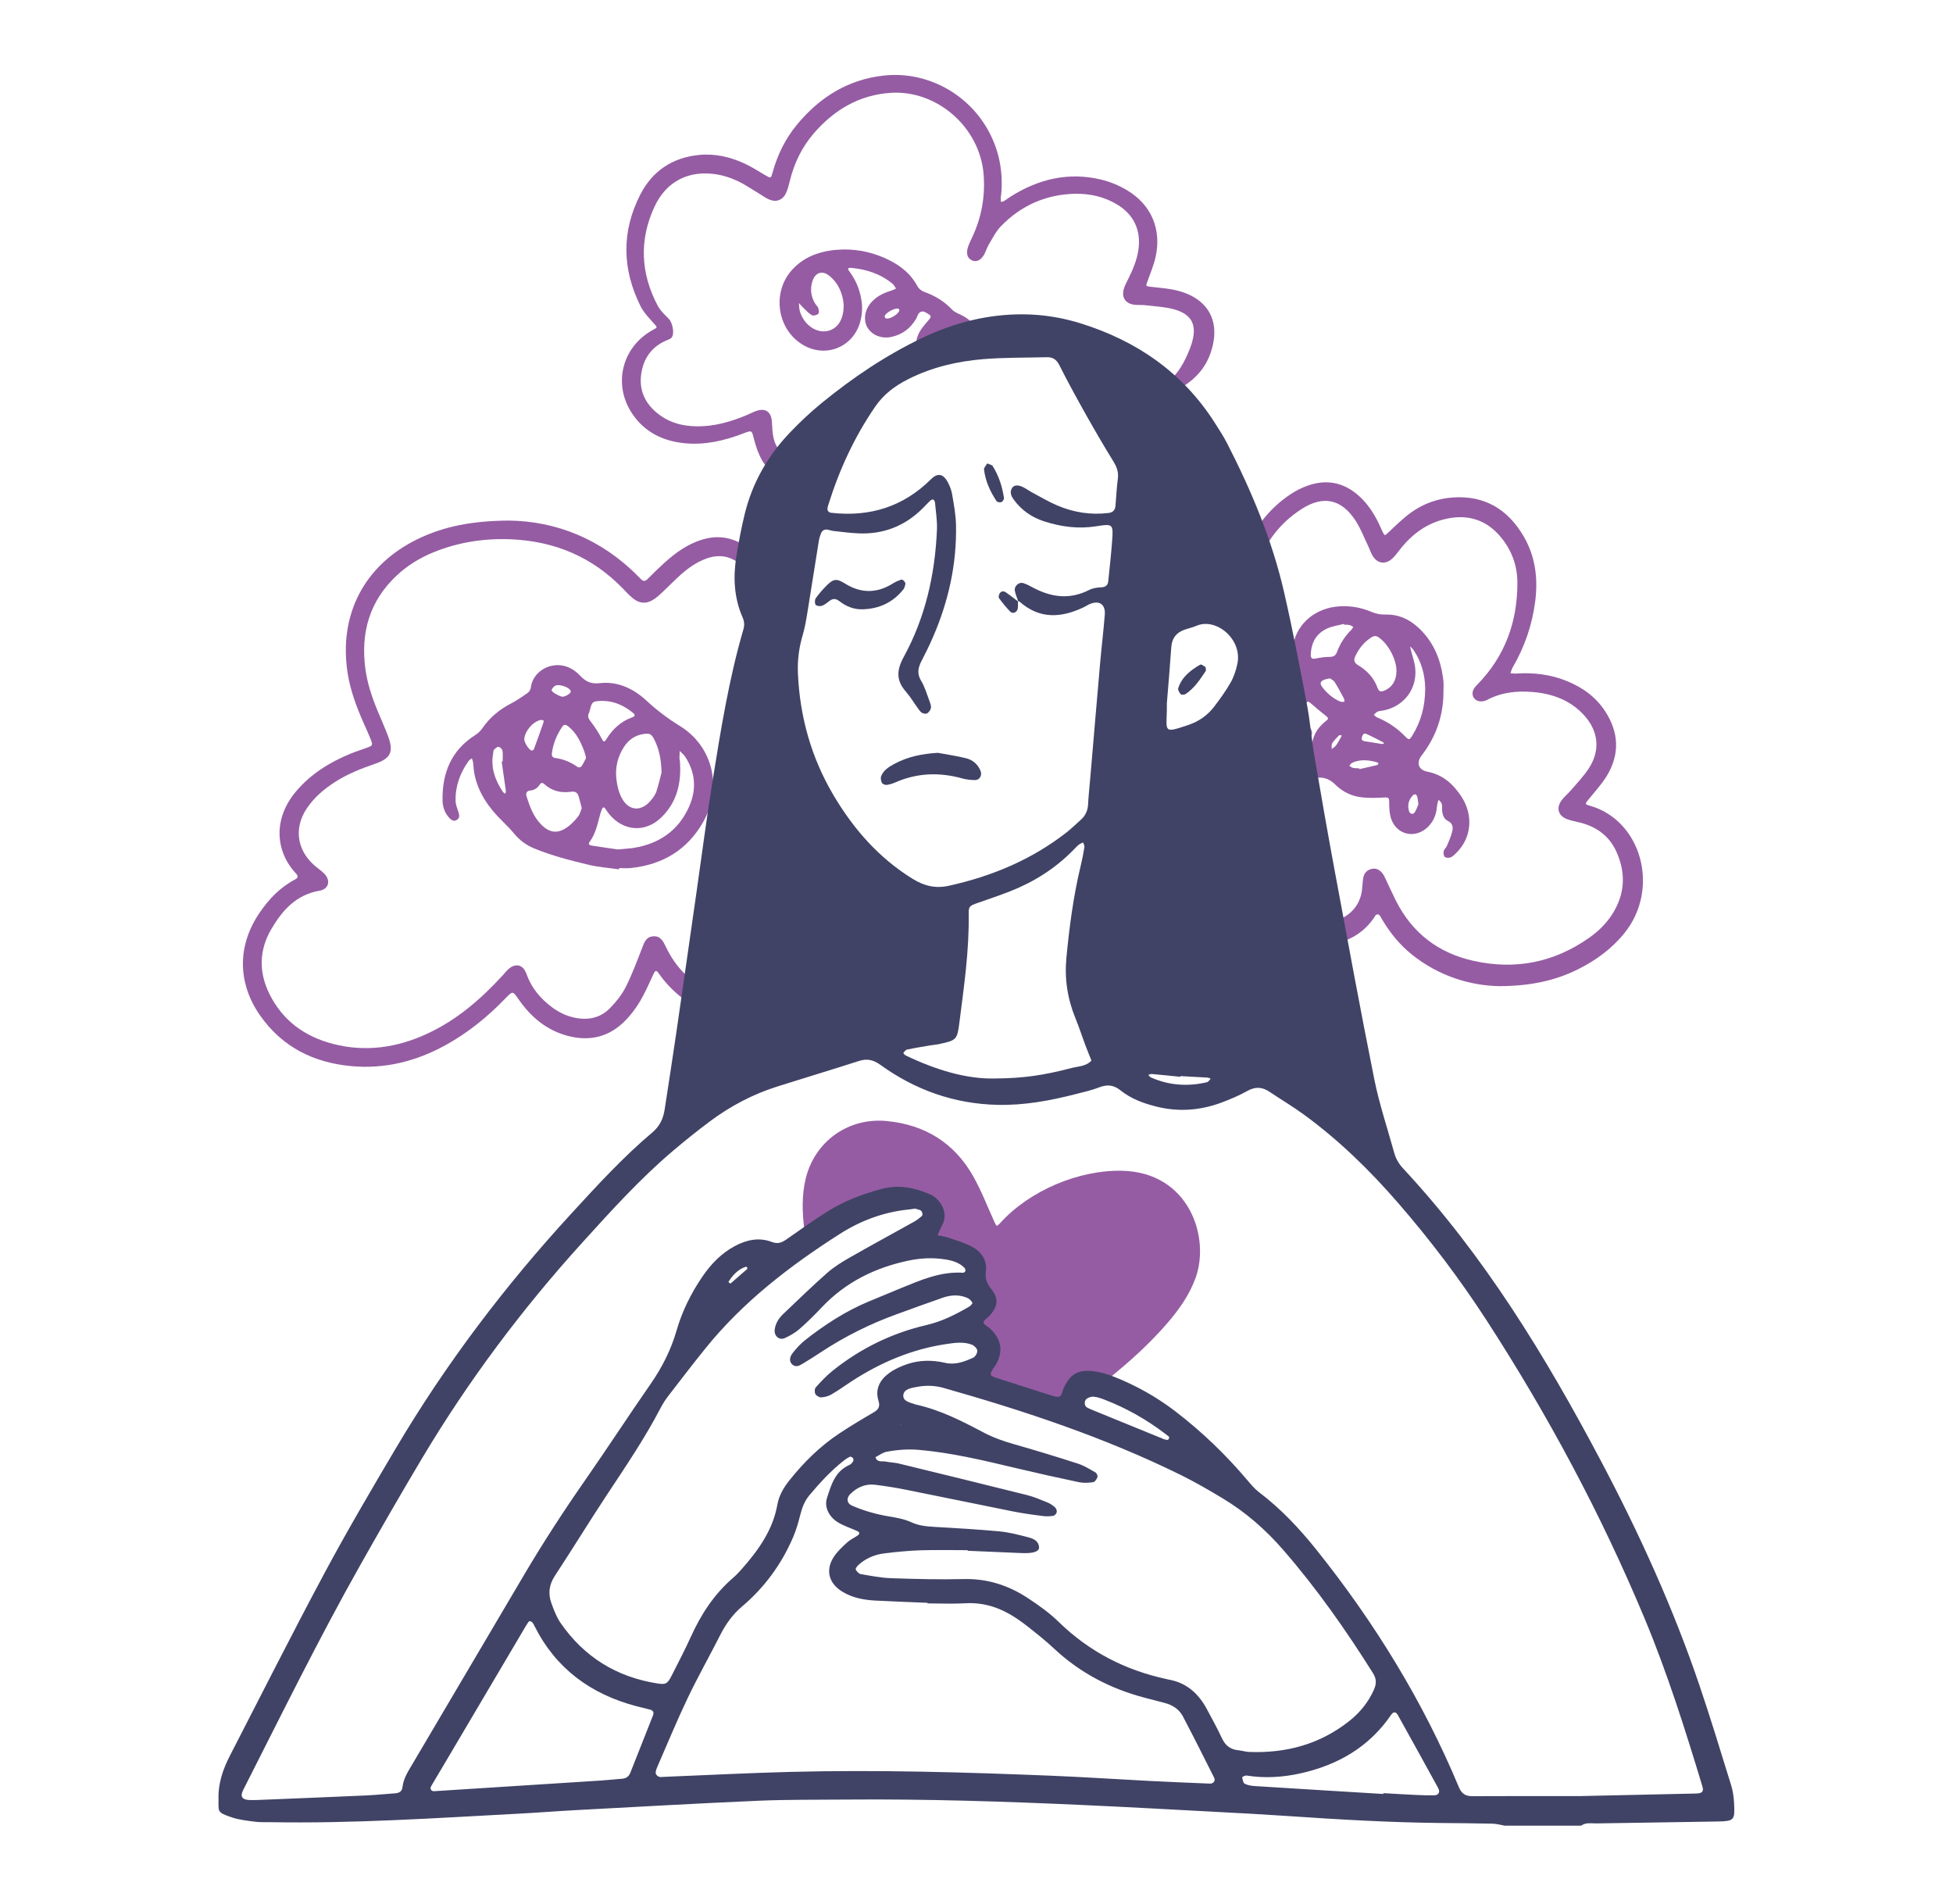 <?xml version="1.0" encoding="UTF-8"?>
<svg xmlns="http://www.w3.org/2000/svg" width="518" height="505" viewBox="0 0 518 505" fill="none">
  <path d="M239.136 317.496C234.562 317.492 230.329 318.725 226.336 320.675C222.524 322.537 218.856 324.693 215.138 326.745C213.645 327.569 213.515 327.574 213.329 326.046C212.784 321.567 212.619 317.093 213.681 312.649C216.056 302.709 224.99 296.317 235.184 297.3C245.329 298.277 253.119 303.087 258.135 311.965C260.296 315.788 261.881 319.937 263.706 323.948C264.342 325.345 264.36 325.367 265.379 324.247C273.133 315.726 286.16 310.23 297.626 310.49C315.437 310.894 321.051 328.195 317.075 338.998C315.467 343.368 312.868 347.095 309.884 350.59C303.964 357.524 297.054 363.381 289.847 368.91C288.193 370.179 286.495 371.393 284.826 372.645C284.214 373.104 283.659 373.345 282.868 372.903C276.623 369.415 269.791 367.753 262.832 366.429C260.812 366.044 258.884 365.165 256.929 364.468C256.704 364.387 256.582 364.017 256.413 363.781C256.613 363.66 256.806 363.447 257.013 363.432C259.165 363.279 259.633 361.768 260.046 360.002C260.815 356.714 260.054 354.006 257.518 351.753C256.454 350.809 256.559 350.82 257.736 349.927C258.812 349.11 259.844 348.197 260.735 347.185C261.733 346.052 261.725 345.136 260.784 343.929C259.949 342.857 258.975 341.891 258.038 340.901C256.644 339.428 256.562 339.401 257.441 337.612C258.126 336.216 257.918 335.012 257.172 333.757C255.663 331.222 253.35 329.864 250.53 329.487C248.16 329.17 245.747 329.175 243.354 329.019C243.082 329.001 242.818 328.863 242.55 328.78C242.695 328.605 242.823 328.411 242.988 328.255C244.265 327.043 245.686 325.952 246.801 324.607C248.896 322.079 248.334 319.647 245.237 318.528C243.329 317.839 241.178 317.817 239.136 317.496Z" fill="#955CA3"></path>
  <path d="M135.012 138.057C147.33 138.202 159.354 142.833 169.193 152.778C169.475 153.064 169.768 153.339 170.046 153.629C170.606 154.215 171.15 154.167 171.703 153.616C172.499 152.822 173.295 152.029 174.103 151.248C176.938 148.504 179.873 145.89 183.483 144.178C186.768 142.621 190.17 141.923 193.762 142.956C197.071 143.908 199.614 145.882 201.413 148.814C202.152 150.019 202.463 151.324 202.267 152.732C202.15 153.57 201.866 154.346 200.941 154.539C199.969 154.742 199.593 154.05 199.151 153.301C198.466 152.144 197.739 150.94 196.77 150.036C194.081 147.529 190.927 146.854 187.405 148.112C184.862 149.02 182.692 150.527 180.699 152.285C179.075 153.718 177.57 155.283 175.99 156.767C175.231 157.479 174.477 158.219 173.625 158.806C171.509 160.263 169.646 160.169 167.677 158.521C166.819 157.803 166.059 156.963 165.28 156.155C157.124 147.697 147.086 143.492 135.43 143.02C128.449 142.737 121.666 143.777 115.159 146.395C111.473 147.878 108.116 149.911 105.217 152.63C98.018 159.377 95.62 167.766 96.908 177.37C97.446 181.378 98.752 185.169 100.301 188.883C101.166 190.957 102.094 193.008 102.884 195.109C104.495 199.39 103.672 201.138 99.376 202.601C95.718 203.847 92.15 205.277 88.882 207.369C85.947 209.248 83.327 211.475 81.373 214.394C77.965 219.485 78.687 225.259 83.238 229.374C84.071 230.127 85.016 230.756 85.835 231.521C87.783 233.339 87.325 235.779 84.76 236.215C78.594 237.263 74.939 241.357 72.01 246.317C68.7 251.924 68.586 257.779 71.461 263.592C74.958 270.662 80.81 274.9 88.327 276.846C96.918 279.07 105.212 277.867 113.196 274.195C121.144 270.539 127.611 264.946 133.442 258.541C133.874 258.066 134.269 257.553 134.736 257.115C136.647 255.324 138.737 255.741 139.612 258.235C140.914 261.946 143.287 264.78 146.368 267.092C148.186 268.456 150.201 269.432 152.44 269.9C155.982 270.639 159.235 269.968 161.781 267.371C163.39 265.73 164.901 263.854 165.935 261.819C167.598 258.544 168.881 255.07 170.222 251.639C170.821 250.106 171.249 248.476 173.22 248.313C175.218 248.149 175.929 249.682 176.641 251.165C179.282 256.669 183.265 260.759 189.047 262.978C192.225 264.197 195.447 264.367 198.74 263.579C199.13 263.485 199.517 263.379 199.911 263.301C200.678 263.149 201.398 263.211 201.699 264.066C201.986 264.882 201.555 265.482 200.883 265.873C198.485 267.271 195.872 268.005 193.122 268.256C188.599 268.667 184.557 267.46 180.955 264.679C178.516 262.796 176.427 260.598 174.67 258.08C174.141 257.323 173.815 257.298 173.4 258.177C172.236 260.641 171.163 263.165 169.783 265.506C168.694 267.355 167.359 269.119 165.86 270.655C161.622 274.998 156.432 276.257 150.61 274.722C144.991 273.241 140.812 269.724 137.554 265.031C135.989 262.776 136.013 262.743 134.018 264.809C129.361 269.63 124.213 273.822 118.337 277.085C110.484 281.444 102.1 283.571 93.115 282.733C83.196 281.807 74.928 277.712 69.068 269.421C62.927 260.732 62.895 250.724 68.914 241.969C71.353 238.421 74.272 235.352 78.125 233.314C79.118 232.789 79.203 232.403 78.43 231.571C73.013 225.738 72.407 217.132 78.492 209.914C82.425 205.25 87.43 202.156 92.99 199.865C94.472 199.254 96.016 198.797 97.517 198.229C98.795 197.746 98.9 197.567 98.391 196.26C97.781 194.69 97.066 193.161 96.389 191.618C94.546 187.419 92.937 183.148 92.217 178.588C89.773 163.116 96.531 149.981 110.594 143.055C117.787 139.512 125.478 138.118 135.012 138.057Z" fill="#955CA3"></path>
  <path d="M397.541 261.528C390.084 261.376 381.602 258.94 374.31 253.012C371.22 250.5 368.756 247.457 366.711 244.058C366.422 243.577 366.174 243.061 365.819 242.634C365.696 242.486 365.276 242.478 365.047 242.56C364.86 242.627 364.747 242.918 364.615 243.119C361.639 247.664 357.299 249.891 352.039 250.692C345.47 251.692 339.13 247.141 336.57 241.816C336.211 241.069 335.915 240.237 336.756 239.646C337.703 238.981 338.425 239.582 339.018 240.3C341.345 243.12 344.383 244.544 347.963 244.964C350.669 245.282 353.258 244.903 355.687 243.674C358.833 242.084 360.795 239.594 361.241 236.029C361.37 234.995 361.404 233.947 361.562 232.918C361.764 231.603 362.531 230.699 363.847 230.425C365.078 230.168 366.048 230.746 366.751 231.716C367.123 232.229 367.372 232.835 367.649 233.412C368.515 235.222 369.329 237.058 370.232 238.849C374.558 247.427 381.479 252.74 390.808 254.818C401.9 257.289 412.169 255.272 421.488 248.711C423.867 247.036 425.952 245.027 427.543 242.57C431.015 237.211 431.315 231.57 428.699 225.822C426.857 221.772 423.564 219.336 419.292 218.201C418.13 217.892 416.927 217.706 415.798 217.306C413.274 216.411 412.632 214.308 414.245 212.166C414.964 211.211 415.931 210.447 416.709 209.532C418.318 207.641 420.076 205.836 421.415 203.765C424.525 198.956 423.981 193.855 420.095 189.627C416.472 185.686 411.782 183.976 406.593 183.529C402.378 183.166 398.254 183.582 394.421 185.622C393.946 185.875 393.351 186.017 392.811 186.015C391.053 186.009 390.057 184.393 390.838 182.821C391.079 182.333 391.485 181.91 391.873 181.513C399.223 173.986 402.503 164.828 402.461 154.452C402.444 150.01 400.96 145.931 398.081 142.461C394.346 137.958 389.561 136.358 383.868 137.532C378.679 138.601 374.648 141.51 371.404 145.612C370.708 146.492 370.054 147.432 369.229 148.177C367.462 149.776 365.383 149.481 364.11 147.476C363.601 146.673 363.325 145.723 362.906 144.859C361.789 142.552 360.877 140.107 359.478 137.985C355.743 132.32 350.914 131.331 345.225 134.996C339.492 138.689 335.53 143.846 333.407 150.329C332.944 151.745 332.924 153.315 332.781 154.822C332.709 155.575 332.706 156.313 331.821 156.543C330.862 156.794 330.232 156.25 329.953 155.437C329.619 154.462 329.338 153.436 329.259 152.414C329.067 149.962 329.714 147.633 330.629 145.385C333.025 139.493 336.877 134.746 342.127 131.184C343.573 130.202 345.186 129.381 346.833 128.796C351.888 127.001 356.474 127.945 360.474 131.549C362.714 133.569 364.337 136.045 365.656 138.733C365.974 139.381 366.246 140.052 366.554 140.705C367.286 142.255 367.218 142.177 368.416 141.047C370.336 139.237 372.232 137.358 374.372 135.839C377.63 133.526 381.365 132.204 385.366 131.928C393.769 131.349 399.917 135.069 404.098 142.192C407.231 147.529 407.961 153.37 407.196 159.417C406.401 165.704 404.376 171.594 401.172 177.074C400.913 177.516 400.811 178.05 400.635 178.541C401.105 178.573 401.578 178.66 402.043 178.629C406.673 178.32 411.182 178.838 415.51 180.586C419.704 182.28 423.26 184.819 425.755 188.653C429.375 194.217 429.65 199.98 426.227 205.685C424.836 208.001 422.938 210.017 421.232 212.139C420.386 213.19 420.325 213.284 421.666 213.667C435.475 217.609 440.323 235.732 430.867 247.444C427.468 251.653 423.216 254.743 418.415 257.119C412.534 260.028 405.906 261.528 397.541 261.528Z" fill="#955CA3"></path>
  <path d="M180.302 192.511C177.064 190.526 174.173 188.316 171.404 185.759C167.999 182.618 163.855 180.652 159.133 181.172C156.692 181.442 155.356 180.774 153.718 179.052C148.79 173.855 141.434 177.016 140.792 182.335C140.734 182.836 140.393 183.44 139.995 183.723C138.562 184.738 137.104 185.753 135.55 186.562C132.491 188.143 129.941 190.25 127.969 193.09C127.487 193.79 126.832 194.445 126.118 194.901C119.688 198.942 117.259 204.987 117.375 212.285C117.407 213.988 117.96 215.613 119.167 216.905C119.739 217.528 120.459 217.971 121.281 217.361C121.975 216.853 121.846 216.146 121.602 215.401C121.281 214.418 120.863 213.41 120.838 212.407C120.741 208.502 122.02 205 124.268 201.839C124.48 201.538 124.853 201.351 125.155 201.114C125.264 201.447 125.418 201.782 125.47 202.129C125.605 203.156 125.624 204.21 125.829 205.225C126.838 210.313 129.697 214.316 133.34 217.849C134.425 218.909 135.479 220.014 136.455 221.177C137.882 222.873 139.577 224.125 141.633 224.98C146.317 226.927 151.212 228.166 156.12 229.342C158.754 229.978 161.491 230.164 164.183 230.55L164.221 230.222C165.262 230.222 166.316 230.312 167.344 230.203C175.811 229.297 182.396 225.353 186.585 217.849C191.64 208.784 189.071 197.901 180.302 192.511ZM134.065 210.506C133.828 210.339 133.519 210.223 133.365 209.998C131.322 206.895 130.102 203.574 130.802 199.777C130.86 199.462 130.827 199.051 131.014 198.852C131.348 198.499 131.849 198.023 132.228 198.062C132.62 198.107 133.205 198.659 133.269 199.064C133.423 200.002 133.32 200.979 133.32 201.942C133.23 201.955 133.14 201.961 133.057 201.974C133.423 204.505 133.796 207.037 134.149 209.575C134.187 209.876 134.097 210.197 134.065 210.506ZM173.556 196.167C174.764 198.563 175.342 201.114 175.47 204.827C175.201 205.855 174.751 207.872 174.128 209.831C173.871 210.647 173.325 211.399 172.785 212.086C170.145 215.421 166.643 215.17 164.78 211.386C164.029 209.851 163.624 208.058 163.457 206.343C163.174 203.413 163.855 200.619 165.481 198.113C166.714 196.199 168.436 194.991 170.71 194.657C172.361 194.419 172.798 194.657 173.556 196.167ZM147.3 181.84C148.244 181.384 150.621 182.136 151.231 182.984C151.315 183.1 151.341 183.26 151.392 183.401C151.321 184.031 149.6 184.982 148.88 184.725C148.289 184.513 147.698 184.243 147.165 183.909C146.799 183.678 146.227 183.177 146.291 183.003C146.464 182.547 146.863 182.052 147.3 181.84ZM143.31 190.95C143.574 190.886 143.908 190.976 144.177 191.072C144.229 191.091 144.184 191.509 144.107 191.715C143.291 194.04 142.475 196.36 141.614 198.666C141.543 198.858 141.139 199.115 140.991 199.058C140.162 198.743 138.993 196.809 139.057 195.98C139.218 193.899 141.235 191.49 143.31 190.95ZM153.383 216.468C152.658 217.412 151.822 218.311 150.891 219.044C148.148 221.202 145.867 221.081 143.452 218.581C141.46 216.513 140.49 213.847 139.648 211.168C139.398 210.365 139.706 209.722 140.657 209.639C141.794 209.549 142.591 208.945 143.194 208.026C143.554 207.493 143.946 207.557 144.37 207.949C146.413 209.819 148.854 210.352 151.514 209.973C152.606 209.812 153.21 210.236 153.486 211.219C153.769 212.215 154.013 213.217 154.296 214.322C154.007 215.041 153.84 215.864 153.383 216.468ZM154.386 203.009C154.039 203.561 153.55 203.683 152.966 203.266C151.238 202.039 149.323 201.3 147.223 201.011C146.541 200.914 146.291 200.452 146.374 199.803C146.689 197.208 147.679 194.875 149.131 192.723C149.644 191.965 150.197 192.222 150.749 192.659C152.902 194.362 154.007 196.751 154.964 199.231C155.157 199.745 155.259 200.298 155.452 201.023C155.131 201.628 154.797 202.34 154.386 203.009ZM156.262 188.978C156.371 188.772 156.39 188.515 156.454 188.284C157.026 186.1 157.161 185.991 159.313 185.888C159.551 185.881 159.795 185.888 160.033 185.888C163.052 185.952 165.609 187.192 167.909 189.055C168.494 189.537 168.506 189.948 167.697 190.237C164.697 191.304 162.493 193.334 160.849 196.013C160.405 196.732 160.148 196.957 159.628 195.961C158.825 194.413 157.88 192.91 156.808 191.528C156.159 190.687 155.67 190.012 156.262 188.978ZM182.743 213.988C179.929 220.258 174.886 223.74 168.166 224.851C166.9 225.057 165.609 225.108 163.875 225.276C161.851 224.98 159.397 224.64 156.943 224.254C156.486 224.184 155.889 223.939 156.364 223.303C158.047 221.042 158.517 218.331 159.255 215.716C159.345 215.408 159.455 215.106 159.57 214.804C159.808 214.181 160.078 213.75 160.63 214.585C160.945 215.054 161.26 215.517 161.62 215.954C165.358 220.47 171.14 220.894 175.361 216.821C179.608 212.729 180.777 207.525 180.327 201.833C180.308 201.596 180.205 201.358 180.212 201.12C180.218 200.465 180.257 199.809 180.282 199.154C180.771 199.662 181.355 200.105 181.734 200.683C184.516 204.923 184.779 209.446 182.743 213.988Z" fill="#955CA3"></path>
  <path d="M285.177 51.383C277.418 51.57 270.809 54.473 265.442 60.039C264.138 61.392 263.269 63.178 262.28 64.814C261.786 65.632 261.524 66.587 261.069 67.432C260.214 69.02 258.974 69.595 257.776 69.045C256.581 68.496 256.171 67.2 256.749 65.492C257.056 64.584 257.487 63.715 257.895 62.843C260.368 57.563 261.348 52.006 260.883 46.211C259.888 33.823 248.605 23.836 236.273 24.619C227.885 25.152 221.173 29.164 215.77 35.455C212.63 39.113 210.617 43.366 209.469 48.043C209.203 49.13 208.937 50.244 208.46 51.245C207.585 53.075 205.896 53.707 204.033 52.925C203.083 52.526 202.238 51.88 201.343 51.348C199.415 50.2 197.56 48.897 195.536 47.956C193.811 47.154 191.928 46.539 190.052 46.24C182.739 45.077 176.762 48.041 173.623 54.755C169.482 63.616 169.886 72.511 174.483 81.14C175.178 82.444 176.361 83.512 177.419 84.592C178.339 85.532 178.927 88.341 178.223 89.397C178.021 89.7 177.634 89.938 177.281 90.072C172.838 91.755 170.495 95.17 170.012 99.685C169.527 104.22 171.631 107.764 175.34 110.329C178.067 112.214 181.172 112.96 184.439 113.054C189.273 113.193 193.801 111.881 198.202 110.026C199.015 109.683 199.797 109.253 200.63 108.97C203.023 108.155 204.536 109.215 204.721 111.737C204.831 113.251 204.845 114.8 205.197 116.262C205.869 119.053 207.615 120.944 210.509 121.562C213.35 122.169 215.732 121.284 217.681 119.177C218.17 118.648 218.545 117.996 219.092 117.547C219.402 117.293 220.094 117.119 220.366 117.294C220.763 117.549 221.12 118.136 221.158 118.609C221.198 119.122 220.906 119.69 220.669 120.192C218.656 124.456 213.576 127.168 208.925 126.484C205.97 126.048 203.561 124.62 202.105 122.042C201.138 120.328 200.48 118.388 199.988 116.471C199.376 114.083 199.51 114.044 197.088 114.97C192.084 116.883 186.953 118.084 181.554 117.544C175.845 116.973 171.052 114.648 167.751 109.803C162.449 102.022 164.923 91.982 173.193 87.483C174.484 86.78 174.391 86.864 173.37 85.718C172.099 84.289 170.714 82.85 169.876 81.167C164.983 71.335 164.809 61.359 169.849 51.561C173.032 45.371 178.293 41.819 185.319 41.103C189.591 40.667 193.637 41.59 197.476 43.37C199.433 44.276 201.258 45.472 203.131 46.557C204.394 47.288 204.486 47.312 204.886 45.847C206.174 41.134 208.267 36.823 211.379 33.061C217.398 25.784 224.933 21.068 234.458 20.035C245.856 18.799 257.019 24.877 262.393 35.118C265.117 40.31 266.097 45.847 265.537 51.669C265.506 51.989 265.423 52.305 265.417 52.624C265.411 52.936 265.473 53.249 265.505 53.562C265.791 53.474 266.111 53.44 266.358 53.288C266.972 52.909 267.539 52.455 268.15 52.071C275.541 47.434 283.491 45.565 292.08 47.633C294.459 48.205 296.83 49.198 298.934 50.452C305.382 54.295 308.137 60.857 306.493 68.195C306.006 70.37 305.115 72.458 304.357 74.568C303.86 75.95 303.824 75.884 305.361 76.069C307.667 76.346 310.015 76.498 312.255 77.063C320.63 79.177 323.908 85.424 321.089 93.608C319.35 98.658 315.629 101.79 311.004 104.045C310.252 104.411 309.421 104.662 308.857 103.79C308.233 102.824 308.837 102.114 309.562 101.531C312.477 99.183 314.176 96.027 315.523 92.633C315.76 92.037 315.983 91.433 316.159 90.817C317.5 86.133 316.101 83.334 311.385 82.035C308.939 81.361 306.333 81.25 303.793 80.944C302.761 80.819 301.693 80.959 300.672 80.793C298.508 80.441 297.476 78.889 298.03 76.77C298.29 75.776 298.815 74.845 299.275 73.912C300.484 71.455 301.56 68.961 301.947 66.217C302.676 61.049 300.734 56.898 296.242 54.2C292.843 52.16 289.121 51.346 285.177 51.383Z" fill="#955CA3"></path>
  <path d="M387.578 211.2C385.329 207.814 382.637 205.437 378.532 204.634C376.168 204.178 375.609 202.231 377.067 200.349C380.928 195.344 382.875 189.691 382.855 183.382C382.855 182.502 382.933 181.609 382.849 180.735C382.297 175.3 380.408 170.45 376.373 166.615C373.893 164.251 370.932 162.895 367.476 162.985C366.139 163.017 364.964 162.779 363.762 162.272C361.064 161.128 358.244 160.621 355.301 160.8C349.115 161.18 344.187 165.092 343.012 170.835C342.646 172.608 342.761 174.504 342.832 176.335C342.877 177.427 342.813 178.313 342.042 179.207C339.549 182.116 338.418 185.618 338.11 189.363C337.756 193.552 338.54 197.542 340.821 201.12C342.832 204.261 345.575 206.452 349.5 206.234C351.486 206.118 352.892 206.805 354.196 208.103C356.15 210.043 358.546 211.167 361.238 211.463C363.21 211.675 365.221 211.617 367.206 211.495C368.33 211.425 368.465 211.681 368.459 212.767C368.452 214.335 368.529 216.031 369.095 217.457C370.707 221.511 375.41 222.41 378.596 219.429C379.797 218.298 380.575 216.911 380.922 215.305C381.076 214.598 381.108 213.872 381.243 213.166C381.307 212.799 381.468 212.446 381.583 212.093C381.866 212.452 382.277 212.773 382.393 213.179C382.547 213.699 382.444 214.29 382.483 214.849C382.579 216.011 382.92 217.161 384.005 217.695C385.31 218.343 385.451 219.397 385.181 220.508C384.86 221.813 384.301 223.059 383.781 224.306C383.569 224.813 383.042 225.211 382.92 225.725C382.811 226.2 382.881 226.933 383.189 227.228C383.479 227.518 384.224 227.55 384.68 227.408C385.181 227.248 385.618 226.804 386.023 226.425C390.372 222.365 390.873 216.159 387.578 211.2ZM359.477 174.009C360.422 172.017 361.732 170.347 363.589 169.127C364.219 168.715 364.784 168.465 365.555 168.96C368.099 170.598 370.411 174.812 370.392 177.947C370.379 180.466 369.255 182.277 367.231 183.125C366.371 183.492 365.767 183.536 365.381 182.451C364.437 179.778 362.567 177.819 360.184 176.386C359.124 175.744 358.983 175.043 359.477 174.009ZM352.083 166.647C353.445 166.043 354.98 165.844 356.439 165.458C356.464 165.529 356.484 165.593 356.503 165.664C356.978 165.689 357.473 165.657 357.935 165.76C358.289 165.837 358.61 166.088 358.938 166.255C358.771 166.518 358.636 166.814 358.417 167.026C356.747 168.69 355.468 170.623 354.652 172.833C354.293 173.791 353.785 174.202 352.713 174.208C351.447 174.208 350.162 174.395 348.916 174.652C347.856 174.87 347.631 174.407 347.663 173.527C347.791 170.367 349.166 167.945 352.083 166.647ZM351.864 191.059C351.736 191.156 351.614 191.258 351.486 191.361C349.025 193.372 347.766 195.929 347.945 199.147C347.965 199.495 347.875 199.848 347.817 200.394C347.303 200.105 346.956 200.015 346.789 199.79C345.986 198.698 345.177 197.612 344.489 196.449C344.174 195.929 344.129 195.248 343.962 194.638C344.502 194.856 345.035 195.075 345.575 195.287C345.794 195.376 346.044 195.563 346.243 195.518C346.828 195.389 347.637 195.331 347.888 194.94C348.119 194.58 347.952 193.558 347.611 193.295C345.177 191.445 345.652 189.126 346.365 186.736C346.564 186.055 346.898 185.843 347.554 186.421C348.928 187.635 350.355 188.804 351.794 189.954C352.288 190.346 352.398 190.655 351.864 191.059ZM354.389 197.657C354.1 198.062 353.599 198.325 353.188 198.653C353.239 198.126 353.111 197.49 353.361 197.092C353.856 196.314 354.55 195.666 355.186 194.991C355.263 194.914 355.533 195.023 355.905 195.068C355.346 196.038 354.929 196.893 354.389 197.657ZM355.52 186.08C353.637 185.284 352.121 183.999 350.862 182.419C349.918 181.23 350.104 180.632 351.498 180.176C351.8 180.074 352.121 180.035 352.745 179.906C353.066 180.144 353.689 180.401 353.985 180.864C354.877 182.271 355.655 183.755 356.445 185.226C356.58 185.476 356.554 185.804 356.606 186.1C356.239 186.1 355.828 186.209 355.52 186.08ZM365.214 202.906C363.666 203.285 362.111 203.619 360.563 203.972C360.544 203.902 360.524 203.837 360.511 203.773C359.953 203.735 359.374 203.754 358.835 203.632C358.494 203.561 358.199 203.278 357.884 203.086C358.147 202.81 358.36 202.411 358.681 202.27C360.852 201.306 363.056 201.538 365.259 202.18C365.401 202.218 365.523 202.353 365.651 202.443C365.51 202.604 365.388 202.861 365.214 202.906ZM366.57 197.317C365.067 197.086 363.57 196.815 362.06 196.603C361.372 196.507 361.032 196.25 361.225 195.511C361.379 194.908 361.7 194.336 362.362 194.618C363.891 195.287 365.362 196.096 366.852 196.854C366.917 196.886 366.949 196.976 367.084 197.163C366.885 197.227 366.718 197.336 366.57 197.317ZM365.279 190.269C364.945 190.128 364.681 189.819 364.379 189.588C364.707 189.293 364.996 188.888 365.375 188.727C365.882 188.515 366.473 188.515 367.019 188.4C372.397 187.308 375.924 182.669 375.365 177.215C375.198 175.564 374.607 173.964 374.208 172.339C374.131 172.043 374.06 171.754 373.99 171.465C374.208 171.658 374.472 171.812 374.645 172.043C377.061 175.332 377.967 179.084 378.012 182.579C377.992 187.359 376.881 191.316 374.664 194.953C373.823 196.327 373.72 196.347 372.589 195.19C370.489 193.032 368.047 191.419 365.279 190.269ZM375.204 215.465C374.774 216.095 373.958 215.877 373.726 215.125C373.277 213.641 373.547 212.266 374.594 211.091C375.191 210.416 375.692 210.532 375.924 211.405C376.046 211.868 376.071 212.356 376.213 213.281C375.988 213.789 375.712 214.714 375.204 215.465Z" fill="#955CA3"></path>
  <path d="M254.978 83.554C254.124 83.143 253.16 82.77 252.531 82.115C250.43 79.905 247.95 78.395 245.091 77.387C244.417 77.143 243.678 76.564 243.35 75.941C241.667 72.736 239.039 70.602 235.891 69.016C232.101 67.101 228.079 66.144 223.827 66.157C222.786 66.221 221.732 66.234 220.704 66.369C216.605 66.915 212.963 68.418 210.117 71.528C204.682 77.464 206.044 87.261 212.873 91.404C218.854 95.028 226.165 92.201 228.124 85.488C228.715 83.457 228.805 81.395 228.433 79.301C227.951 76.558 226.891 74.084 225.208 71.868C224.765 71.277 224.944 70.981 225.651 71.039C229.737 71.38 233.502 72.607 236.72 75.241C237.118 75.568 237.35 76.095 237.658 76.532C237.17 76.744 236.694 77.001 236.187 77.149C234.228 77.74 232.461 78.639 231.086 80.194C229.319 82.192 228.927 84.916 230.09 86.882C231.266 88.873 233.804 89.908 236.386 89.361C239.296 88.751 241.487 87.1 242.978 84.543C243.26 84.061 243.389 83.464 243.736 83.047C243.973 82.77 244.513 82.539 244.853 82.603C245.38 82.712 245.868 83.066 246.35 83.355C246.967 83.721 246.986 84.075 246.485 84.672C245.464 85.886 244.327 87.087 243.658 88.495C242.322 91.27 243.061 94.231 245.142 95.638C247.205 97.039 250.192 96.557 252.396 94.463C253.591 93.332 254.374 91.957 254.779 90.357C254.888 89.94 255.203 89.574 255.415 89.188C255.749 89.522 256.231 89.805 256.379 90.203C256.687 91.09 256.925 92.034 257.015 92.972C257.105 93.904 257.143 94.88 258.261 94.983C259.353 95.079 259.7 94.141 259.925 93.248C260.002 92.94 260.028 92.619 260.06 92.298C260.426 88.481 258.531 85.263 254.978 83.554ZM219.863 87.685C217.415 88.417 214.569 87.1 212.989 84.453C212.622 83.843 212.314 83.162 212.128 82.475C211.948 81.8 211.967 81.074 211.896 80.368C212.333 80.837 212.745 81.337 213.213 81.775C213.901 82.43 214.562 83.175 215.378 83.605C215.777 83.817 216.65 83.567 217.036 83.22C217.293 82.989 217.184 82.192 217.036 81.71C216.907 81.28 216.464 80.952 216.22 80.541C215.07 78.652 214.813 76.615 215.5 74.528C216.259 72.221 218.122 71.643 219.991 73.166C222.593 75.279 223.563 78.196 223.775 80.868C223.788 84.601 222.317 86.952 219.863 87.685ZM234.947 84.428C234.786 84.363 234.6 84.049 234.632 83.888C234.793 82.937 237.568 81.479 238.359 81.903C238.461 81.961 238.487 82.134 238.551 82.256C238.404 83.284 235.904 84.813 234.947 84.428Z" fill="#955CA3"></path>
  <path d="M240.491 374.723C243.057 374.69 245.668 376.862 246.008 379.143C246.194 380.394 245.413 381.191 244.17 380.885C242.544 380.484 240.931 380.011 239.342 379.479C237.671 378.92 237.044 378.137 237.177 377.017C237.299 375.987 238.29 375.129 239.737 374.82C240.048 374.754 240.37 374.738 240.491 374.723Z" fill="#955CA3"></path>
  <path d="M399.119 484.177C398.037 483.991 396.957 483.667 395.871 483.642C391.217 483.534 386.56 483.512 381.905 483.461C368.415 483.315 354.955 482.534 341.501 481.611C335.416 481.194 329.324 480.874 323.233 480.55C311.211 479.912 299.191 479.238 287.164 478.693C266.314 477.748 245.455 477.069 224.577 477.249C216.71 477.317 208.835 477.229 200.979 477.57C184.784 478.273 168.599 479.204 152.411 480.069C147.603 480.325 142.802 480.715 137.994 480.968C115.873 482.133 93.763 483.652 71.588 483.244C70.304 483.22 69.005 483.3 67.739 483.134C65.68 482.864 63.567 482.661 61.612 482.016C57.306 480.596 58.032 480.429 57.954 476.973C57.86 472.806 59.19 469.08 61.048 465.479C69.362 449.362 77.513 433.157 86.077 417.174C92.062 406.003 98.493 395.062 104.95 384.152C118.245 361.688 133.933 340.997 151.591 321.783C158.438 314.332 165.268 306.86 173.019 300.33C175.047 298.622 175.93 296.603 176.301 294.166C177.341 287.346 178.41 280.53 179.405 273.702C181.232 261.16 183.014 248.611 184.813 236.064C186.203 226.376 187.455 216.666 189.012 207.004C191.182 193.543 193.331 180.067 197.166 166.945C197.51 165.768 197.432 164.815 196.956 163.728C194.696 158.561 194.422 153.146 195.292 147.666C195.895 143.869 196.607 140.077 197.517 136.342C199.539 128.05 203.654 120.846 209.531 114.7C212.187 111.921 215.009 109.265 217.987 106.837C226.22 100.124 234.998 94.205 244.611 89.617C253.128 85.551 262.077 83.274 271.572 83.362C276.752 83.411 281.818 84.252 286.733 85.792C301.639 90.463 313.798 98.89 322.268 112.235C323.386 113.996 324.538 115.748 325.488 117.6C331.955 130.203 337.404 143.224 340.583 157.061C342.845 166.905 344.741 176.835 346.631 186.758C347.5 191.323 347.853 195.985 348.633 200.569C350.382 210.849 352.183 221.121 354.089 231.373C357.489 249.67 360.842 267.978 364.508 286.222C365.832 292.808 367.996 299.225 369.787 305.716C370.221 307.289 371.01 308.653 372.134 309.859C393.658 332.975 409.91 359.652 424.597 387.403C434.75 406.588 443.721 426.284 450.711 446.844C453.706 455.652 456.4 464.564 459.154 473.453C459.622 474.964 459.847 476.588 459.931 478.173C460.176 482.789 460.008 482.984 455.336 483.071C444.743 483.269 434.147 483.378 423.553 483.573C422.146 483.599 420.644 483.238 419.353 484.177H399.119ZM269.973 159.421L270.102 159.562C269.794 158.655 269.405 157.766 269.196 156.836C268.886 155.455 270.195 154.234 271.518 154.679C272.42 154.982 273.27 155.454 274.117 155.901C278.943 158.448 283.811 159.039 288.859 156.467C289.806 155.984 290.978 155.799 292.057 155.759C293.258 155.715 293.836 155.218 293.949 154.104C294.305 150.591 294.703 147.08 294.964 143.559C295.305 138.971 295.237 138.852 290.75 139.568C286.021 140.322 281.464 139.719 276.985 138.278C273.696 137.221 270.934 135.332 268.886 132.505C268.209 131.571 267.727 130.55 268.44 129.4C268.94 128.595 270.109 128.523 271.47 129.249C272.319 129.701 273.109 130.265 273.958 130.718C276.081 131.85 278.166 133.08 280.37 134.029C284.723 135.903 289.291 136.616 294.028 136.043C295.14 135.909 295.762 135.303 295.858 134.191C296.064 131.791 296.165 129.379 296.484 126.995C296.713 125.285 296.247 123.907 295.364 122.468C292.931 118.504 290.572 114.49 288.293 110.434C285.777 105.956 283.288 101.458 280.987 96.868C280.208 95.315 279.214 94.697 277.629 94.736C272.012 94.878 266.376 94.784 260.785 95.247C253.881 95.817 247.189 97.381 240.902 100.547C237.367 102.328 234.402 104.545 232.146 107.824C226.635 115.831 222.627 124.538 219.732 133.786C219.636 134.092 219.535 134.402 219.488 134.717C219.373 135.502 219.796 135.916 220.522 135.998C230.703 137.146 239.608 134.377 246.913 127.103C248.633 125.39 250.148 125.544 251.399 127.905C251.919 128.886 252.353 129.973 252.534 131.061C252.982 133.747 253.506 136.455 253.564 139.164C253.79 149.596 251.563 159.562 247.396 169.104C246.498 171.162 245.517 173.189 244.473 175.177C243.528 176.978 243.123 178.605 244.321 180.563C245.312 182.181 245.83 184.094 246.512 185.893C246.737 186.486 247.008 187.16 246.92 187.746C246.84 188.273 246.385 188.856 245.928 189.174C245.638 189.377 244.983 189.26 244.599 189.07C244.2 188.872 243.889 188.443 243.612 188.063C242.479 186.505 241.49 184.826 240.232 183.379C237.644 180.399 237.805 177.69 239.712 174.202C245.431 163.748 248.004 152.347 248.51 140.488C248.612 138.103 248.204 135.696 247.995 133.302C247.97 133.013 247.783 132.633 247.553 132.501C247.384 132.405 246.952 132.57 246.76 132.75C246.056 133.406 245.414 134.127 244.731 134.807C240.037 139.477 234.373 141.723 227.763 141.454C225.524 141.363 223.293 141.053 221.061 140.816C220.586 140.766 220.125 140.594 219.655 140.492C218.75 140.295 218.08 140.606 217.748 141.478C217.521 142.076 217.302 142.692 217.201 143.319C216.154 149.812 215.151 156.312 214.089 162.802C213.78 164.692 213.441 166.594 212.901 168.427C211.937 171.698 211.489 175.029 211.628 178.41C212.106 190.007 215.167 200.923 221.075 210.897C226.364 219.828 233.062 227.518 242.055 233.066C245.139 234.969 248.131 235.688 251.638 234.914C263.08 232.39 273.654 227.98 282.935 220.717C284.196 219.73 285.328 218.578 286.542 217.528C287.823 216.421 288.504 215.072 288.592 213.352C288.705 211.108 288.955 208.872 289.147 206.633C290.023 196.398 290.883 186.162 291.782 175.929C292.161 171.612 292.689 167.308 293.028 162.988C293.252 160.134 291.388 159.041 288.723 160.342C288.29 160.553 287.89 160.83 287.456 161.036C281.494 163.88 275.742 164.272 270.43 159.561C270.321 159.465 270.127 159.465 269.973 159.421ZM418.97 476.328C429.73 476.091 439.521 475.876 449.312 475.66C449.633 475.652 449.955 475.65 450.274 475.623C451.544 475.517 451.911 475.011 451.527 473.742C446.973 458.685 442.24 443.689 436.172 429.152C424.637 401.52 410.544 375.24 394.269 350.126C387.187 339.199 379.337 328.833 370.798 318.996C363.302 310.359 355.157 302.402 345.906 295.645C342.93 293.472 339.75 291.58 336.684 289.527C334.769 288.245 332.954 288.141 330.859 289.311C328.627 290.557 326.243 291.573 323.839 292.456C318.282 294.499 312.6 294.927 306.799 293.49C303.329 292.63 299.996 291.42 297.213 289.181C295.331 287.667 293.605 287.561 291.458 288.401C289.525 289.158 287.465 289.599 285.446 290.122C278.584 291.9 271.619 293.178 264.52 293.01C253.13 292.741 242.778 289.092 233.559 282.436C231.648 281.056 229.998 280.671 227.801 281.379C220.625 283.691 213.404 285.86 206.214 288.13C199.724 290.179 193.766 293.308 188.322 297.365C184.978 299.857 181.721 302.476 178.538 305.172C169.814 312.56 162.167 321.022 154.507 329.47C138.494 347.129 124.264 366.118 112.04 386.584C106.443 395.954 100.998 405.418 95.634 414.924C84.588 434.504 74.674 454.678 64.498 474.714C63.614 476.455 64.196 477.321 66.28 477.379C67.242 477.405 68.207 477.366 69.169 477.326C78.474 476.945 87.779 476.575 97.081 476.159C99.646 476.044 102.204 475.772 104.767 475.594C105.838 475.519 106.627 475.135 106.755 473.955C107.006 471.634 108.26 469.749 109.401 467.816C119.271 451.086 129.138 434.354 139.019 417.63C144.085 409.057 149.508 400.717 155.201 392.544C161.072 384.114 166.678 375.502 172.537 367.066C175.589 362.671 177.954 358.046 179.441 352.878C180.911 347.772 183.273 343.004 186.276 338.595C188.562 335.239 191.324 332.359 194.963 330.428C198.071 328.778 201.367 328.093 204.706 329.368C206.359 329.999 207.403 329.52 208.648 328.647C212.195 326.158 215.73 323.642 219.394 321.335C223.903 318.495 228.822 316.629 234.003 315.273C238.501 314.096 242.591 315.007 246.638 316.714C247.621 317.129 248.575 317.917 249.216 318.776C250.655 320.704 251.009 322.849 249.806 325.099C249.373 325.908 249.043 326.772 248.666 327.611C249.602 327.805 250.57 327.904 251.467 328.212C253.581 328.939 255.763 329.571 257.73 330.598C260.338 331.959 261.896 334.271 261.482 337.299C261.211 339.283 261.9 340.565 263.059 342.045C264.865 344.351 264.64 346.344 262.791 348.576C262.385 349.066 261.875 349.473 261.391 349.894C260.821 350.389 260.634 350.874 261.334 351.405C261.845 351.793 262.404 352.133 262.858 352.578C265.61 355.278 266.07 358.379 264.236 361.765C264.008 362.185 263.68 362.549 263.42 362.953C262.379 364.57 262.469 364.845 264.409 365.472C269.295 367.05 274.191 368.6 279.083 370.157C279.389 370.254 279.701 370.338 280.015 370.395C280.685 370.515 281.295 370.424 281.592 369.714C281.778 369.272 281.853 368.783 282.041 368.343C283.599 364.697 285.608 363.269 289.465 363.604C291.504 363.78 293.573 364.358 295.485 365.116C301.331 367.434 306.792 370.491 311.789 374.327C318.821 379.724 325.171 385.837 330.893 392.609C331.819 393.705 332.758 394.844 333.891 395.701C339.698 400.099 344.645 405.357 349.165 411.01C364.589 430.295 377.422 451.153 386.95 473.977C387.686 475.739 388.723 476.362 390.556 476.352C400.35 476.3 410.145 476.328 418.97 476.328ZM256.653 411.267C256.653 411.216 256.652 411.164 256.652 411.112C252.479 411.112 248.303 411.009 244.134 411.145C240.935 411.25 237.735 411.566 234.557 411.959C231.968 412.278 229.597 413.279 227.642 415.072C227.309 415.377 226.857 416.029 226.974 416.249C227.241 416.754 227.778 417.365 228.288 417.453C230.966 417.913 233.663 418.448 236.367 418.541C242.783 418.761 249.211 418.93 255.625 418.773C261.82 418.621 267.365 420.398 272.438 423.703C275.385 425.623 278.309 427.704 280.818 430.15C288.876 438.005 298.411 442.92 309.342 445.283C309.499 445.317 309.651 445.374 309.809 445.4C314.645 446.198 317.876 449.102 320.11 453.288C321.47 455.835 322.883 458.361 324.095 460.979C325.002 462.938 326.374 463.985 328.495 464.181C329.451 464.27 330.39 464.59 331.344 464.625C341.143 464.989 350.106 462.582 357.879 456.417C360.681 454.196 362.886 451.49 364.379 448.184C365.106 446.574 365.131 445.272 364.164 443.733C356.983 432.298 349.246 421.282 340.38 411.071C335.707 405.688 330.423 401.055 324.325 397.387C320.753 395.239 317.14 393.128 313.406 391.283C293.19 381.289 271.89 374.216 250.252 368.077C247.885 367.405 245.473 367.362 243.099 367.825C241.729 368.092 239.791 368.365 239.597 369.915C239.383 371.621 241.299 371.916 242.623 372.403C242.773 372.457 242.93 372.496 243.087 372.531C249.424 373.947 255.148 376.864 260.818 379.874C263.391 381.241 266.077 382.18 268.864 382.977C274.57 384.607 280.25 386.329 285.896 388.154C287.544 388.686 289.064 389.648 290.583 390.518C290.9 390.699 291.192 391.422 291.077 391.748C290.889 392.277 290.403 393.017 289.96 393.079C288.721 393.254 287.395 393.338 286.182 393.083C280.533 391.897 274.898 390.638 269.282 389.302C260.852 387.296 252.435 385.276 243.766 384.514C240.843 384.257 237.985 384.482 235.15 385.015C234.114 385.209 233.18 385.955 232.2 386.449C232.659 387.966 234.018 387.405 235.01 387.624C236.103 387.865 237.254 387.858 238.339 388.122C249.715 390.89 261.09 393.664 272.447 396.51C274.303 396.975 276.087 397.75 277.866 398.477C278.592 398.774 279.279 399.254 279.86 399.785C280.156 400.056 280.363 400.665 280.277 401.046C280.192 401.429 279.728 401.952 279.368 402.006C278.433 402.145 277.451 402.169 276.512 402.047C273.967 401.716 271.417 401.38 268.902 400.879C259.465 398.998 250.046 397.026 240.609 395.144C237.782 394.58 234.93 394.103 232.068 393.762C229.529 393.46 227.351 394.421 225.533 396.21C224.412 397.313 224.574 398.69 225.997 399.306C229.1 400.648 232.322 401.577 235.669 402.139C237.711 402.482 239.83 402.842 241.684 403.694C243.67 404.606 245.652 404.805 247.742 404.928C253.508 405.266 259.278 405.583 265.027 406.118C267.561 406.354 270.074 407.002 272.547 407.648C273.906 408.003 275.429 408.489 275.591 410.289C275.684 411.332 274.438 411.873 272.048 411.896C271.407 411.902 270.764 411.873 270.123 411.846C265.633 411.655 261.143 411.461 256.653 411.267ZM246.009 425.227C246.009 425.174 246.009 425.122 246.01 425.069C241.362 424.874 236.711 424.725 232.066 424.47C228.998 424.302 225.999 423.711 223.338 422.069C219.832 419.907 218.91 416.441 221.084 412.989C222.002 411.531 223.345 410.31 224.623 409.12C225.432 408.366 226.488 407.88 227.417 407.252C228.139 406.764 228.068 406.347 227.211 405.968C225.601 405.257 223.902 404.701 222.394 403.818C219.898 402.355 218.568 399.697 219.327 397.331C220.445 393.842 221.458 390.177 225.33 388.492C225.729 388.318 226.065 387.889 226.303 387.5C226.424 387.301 226.354 386.859 226.2 386.654C226.048 386.452 225.607 386.247 225.425 386.33C224.853 386.594 224.312 386.953 223.815 387.345C220.394 390.041 217.461 393.22 214.675 396.55C213.402 398.072 212.748 399.829 212.265 401.725C211.753 403.732 211.186 405.751 210.371 407.648C207.283 414.837 202.773 421.012 196.784 426.073C194.289 428.181 192.471 430.767 190.999 433.67C188.172 439.249 185.085 444.701 182.39 450.342C179.559 456.269 177.056 462.354 174.426 468.376C174.173 468.956 173.908 469.586 173.9 470.196C173.895 470.532 174.351 471.023 174.714 471.177C175.121 471.351 175.657 471.245 176.136 471.226C187.356 470.779 198.572 470.192 209.797 469.906C232.744 469.322 255.679 469.996 278.606 470.915C287.42 471.268 296.225 471.867 305.036 472.318C310.323 472.589 315.613 472.801 320.902 473.019C321.851 473.058 322.446 472.279 322.028 471.445C319.298 466.004 316.563 460.563 313.733 455.173C312.715 453.235 310.93 452.137 308.813 451.597C307.103 451.161 305.397 450.712 303.691 450.264C294.686 447.902 286.637 443.766 279.782 437.402C278.489 436.202 277.167 435.027 275.792 433.922C273.794 432.315 271.812 430.668 269.686 429.243C265.602 426.505 261.168 424.899 256.113 425.191C252.755 425.384 249.378 425.227 246.009 425.227ZM242.725 320.537C242.016 320.629 241.382 320.722 240.744 320.791C234.235 321.495 228.242 323.742 222.768 327.232C209.442 335.728 197.003 345.302 187.009 357.714C183.687 361.839 180.458 366.041 177.229 370.24C176.45 371.252 175.756 372.351 175.165 373.485C171.002 381.475 165.946 388.906 160.991 396.408C156.303 403.504 151.867 410.766 147.192 417.871C145.629 420.245 145.323 422.628 146.252 425.176C146.906 426.972 147.592 428.832 148.665 430.387C154.919 439.448 163.566 444.783 174.444 446.467C176.608 446.802 177.06 446.524 178.162 444.351C179.905 440.916 181.686 437.497 183.279 433.992C185.969 428.069 189.447 422.751 194.411 418.47C195.259 417.738 196.035 416.911 196.777 416.07C201.171 411.084 204.981 405.77 206.189 399.023C206.625 396.582 207.835 394.529 209.356 392.619C213.182 387.815 217.51 383.535 222.642 380.138C225.583 378.191 228.614 376.372 231.665 374.6C232.967 373.844 233.495 373.071 233.009 371.51C232.006 368.287 233.46 365.826 235.984 364.032C237.395 363.03 239.059 362.291 240.712 361.74C243.978 360.652 247.355 360.655 250.697 361.43C253.388 362.055 255.773 361.115 258.106 360.076C258.675 359.822 259.267 358.803 259.211 358.195C259.157 357.607 258.376 356.837 257.744 356.599C255.577 355.78 253.312 356.103 251.085 356.431C241.87 357.787 233.511 361.333 225.755 366.402C224.008 367.543 222.312 368.77 220.51 369.815C219.716 370.275 218.724 370.531 217.805 370.586C217.291 370.617 216.519 370.168 216.27 369.712C216.02 369.255 216.034 368.304 216.354 367.948C217.741 366.405 219.174 364.866 220.787 363.571C228.159 357.653 236.475 353.557 245.675 351.423C249.826 350.461 253.5 348.602 257.107 346.494C257.473 346.281 257.998 345.625 257.918 345.49C257.626 345 257.176 344.498 256.665 344.263C254.51 343.274 252.266 343.39 250.087 344.141C245.995 345.552 241.935 347.055 237.864 348.527C230.738 351.103 224.006 354.465 217.68 358.64C216.072 359.701 214.451 360.744 212.792 361.722C211.976 362.203 211.072 362.685 210.139 361.867C209.365 361.187 209.287 360.028 210.239 358.83C211.226 357.586 212.318 356.369 213.562 355.392C218.754 351.315 224.261 347.73 230.385 345.174C233.198 343.999 236.011 342.824 238.834 341.672C244.183 339.487 249.491 337.137 255.488 337.538C255.681 337.55 256.043 337.218 256.068 337.015C256.101 336.747 255.955 336.369 255.754 336.173C254.306 334.758 252.432 334.258 250.523 333.971C247.322 333.489 244.14 333.644 240.955 334.316C232.084 336.187 224.307 340.028 218.003 346.666C216.124 348.644 214.198 350.592 212.143 352.381C210.963 353.408 209.551 354.253 208.113 354.877C206.593 355.538 205.249 354.218 205.478 352.564C205.711 350.877 206.598 349.558 207.775 348.438C211.609 344.788 215.408 341.094 219.377 337.593C221.165 336.016 223.245 334.721 225.326 333.532C231.031 330.272 236.811 327.146 242.547 323.94C243.236 323.556 243.858 323.038 244.469 322.531C244.888 322.184 244.578 321.102 244.031 320.919C243.584 320.77 243.127 320.653 242.725 320.537ZM264.062 286.013C271.217 285.961 276.61 285.234 284.197 283.241C286.004 282.766 288.071 282.834 289.483 281.256C288.898 279.775 288.289 278.302 287.732 276.811C286.89 274.561 286.158 272.267 285.245 270.046C283.128 264.896 282.317 259.533 282.842 254.033C283.633 245.737 284.72 237.475 286.696 229.357C287.074 227.802 287.374 226.225 287.623 224.644C287.683 224.261 287.398 223.824 287.272 223.412C286.873 223.623 286.429 223.779 286.085 224.057C285.589 224.458 285.16 224.944 284.711 225.402C279.924 230.293 274.274 233.878 267.928 236.369C265.096 237.481 262.205 238.444 259.334 239.453C257.145 240.222 256.898 240.383 256.929 242.404C257.079 252.062 255.687 261.585 254.471 271.123C253.882 275.746 253.733 275.883 249.075 276.895C248.294 277.065 247.487 277.112 246.697 277.246C244.643 277.596 242.585 277.924 240.549 278.357C240.172 278.436 239.89 278.962 239.564 279.282C239.786 279.498 239.97 279.793 240.235 279.92C248.136 283.694 256.337 286.249 264.062 286.013ZM114.911 475.046C130.182 474.072 144.745 473.149 159.306 472.209C161.226 472.085 163.14 471.869 165.058 471.717C166.131 471.631 166.808 471.097 167.201 470.097C169.196 465.025 171.213 459.962 173.212 454.892C173.494 454.176 173.244 453.628 172.5 453.422C171.264 453.079 170.008 452.81 168.769 452.482C156.669 449.289 147.403 442.502 141.731 431.158C141.589 430.875 141.462 430.56 141.245 430.345C140.91 430.013 140.476 429.682 140.082 430.26C139.631 430.92 139.234 431.619 138.827 432.308C131.648 444.456 124.471 456.605 117.292 468.754C116.313 470.41 115.31 472.051 114.352 473.719C113.961 474.4 114.368 475.035 115.144 475.046C115.304 475.047 115.464 475.046 114.911 475.046ZM366.914 475.769C366.919 475.697 366.923 475.624 366.927 475.552C369.806 475.712 372.684 475.891 375.564 476.026C377.163 476.102 378.766 476.148 380.366 476.125C381.572 476.109 382.046 475.278 381.441 474.172C377.9 467.712 374.332 461.266 370.748 454.829C370.237 453.911 369.578 453.892 368.98 454.769C363.15 463.308 354.859 468.083 344.974 470.292C340.265 471.344 335.469 471.649 330.65 470.878C330.272 470.817 329.456 471.246 329.471 471.327C329.588 471.936 329.703 472.823 330.121 473.04C330.929 473.459 331.929 473.613 332.863 473.673C344.212 474.393 355.563 475.077 366.914 475.769ZM309.487 186.529C309.487 187.424 309.498 187.904 309.485 188.384C309.334 194.181 308.662 194.444 315.174 192.271C317.966 191.339 320.333 189.675 322.108 187.318C323.646 185.276 325.166 183.196 326.42 180.977C327.268 179.475 327.835 177.745 328.192 176.046C329.565 169.515 322.555 163.712 317.35 165.961C316.329 166.402 315.221 166.637 314.168 167.007C311.985 167.774 310.824 169.262 310.663 171.639C310.318 176.742 309.864 181.838 309.487 186.529ZM310.082 381.034C309.842 380.848 309.467 380.554 309.088 380.265C304.105 376.465 298.706 373.401 292.854 371.154C291.968 370.813 291.037 370.509 290.102 370.401C289.537 370.336 288.861 370.572 288.347 370.868C287.491 371.362 287.511 372.837 288.313 373.269C288.735 373.496 289.172 373.696 289.615 373.877C295.966 376.477 302.318 379.073 308.673 381.661C308.962 381.778 309.286 381.835 309.598 381.861C309.73 381.871 309.9 381.754 310.003 381.647C310.067 381.581 310.038 381.425 310.082 381.034ZM313.091 285.385C313.086 285.447 313.081 285.508 313.077 285.57C310.541 285.316 308.007 285.051 305.469 284.823C305.18 284.797 304.871 284.977 304.572 285.062C304.782 285.285 304.95 285.602 305.209 285.718C310.039 287.865 315.039 288.208 320.152 286.997C320.525 286.909 320.797 286.395 321.116 286.08C320.826 285.976 320.539 285.799 320.243 285.78C317.86 285.632 315.475 285.513 313.091 285.385ZM198.238 336.21C198.111 336.111 197.949 335.903 197.863 335.931C195.776 336.601 194.39 338.107 193.247 339.884C193.211 339.94 193.335 340.146 193.431 340.225C193.531 340.307 193.755 340.4 193.81 340.353C195.263 339.11 196.703 337.852 198.135 336.585C198.216 336.513 198.206 336.337 198.238 336.21ZM238.801 377.752C238.933 377.783 239.065 377.814 239.197 377.845C239.109 377.738 239.022 377.631 238.935 377.523C238.89 377.6 238.846 377.676 238.801 377.752Z" fill="#404365"></path>
  <path d="M248.762 199.654C251.267 200.122 253.802 200.474 256.267 201.099C258.027 201.546 259.376 202.699 260.087 204.477C260.543 205.618 259.825 206.907 258.594 206.879C257.485 206.854 256.344 206.753 255.282 206.455C249.204 204.753 243.263 204.949 237.44 207.505C236.715 207.823 235.928 208.072 235.147 208.16C234.745 208.206 234.078 207.936 233.917 207.614C233.663 207.107 233.515 206.353 233.708 205.852C234.317 204.272 235.716 203.4 237.131 202.629C240.735 200.666 244.623 199.887 248.762 199.654Z" fill="#404365"></path>
  <path d="M228.804 161.59C226.43 161.666 224.394 160.799 222.571 159.39C221.669 158.692 220.87 158.696 219.982 159.386C219.352 159.875 218.702 160.417 217.97 160.667C217.484 160.832 216.568 160.712 216.33 160.376C216.053 159.985 216.081 159.061 216.372 158.645C217.193 157.471 218.163 156.387 219.172 155.363C221.051 153.454 221.895 153.364 224.17 154.787C228.352 157.402 232.625 157.385 236.846 154.721C237.503 154.307 238.241 154.005 238.971 153.729C239.448 153.549 240.278 154.453 240.131 154.963C240 155.416 239.906 155.929 239.626 156.281C236.863 159.763 233.21 161.46 228.804 161.59Z" fill="#404365"></path>
  <path d="M261.857 122.897C262.502 123.198 263.096 123.277 263.297 123.601C264.913 126.201 265.852 129.067 266.288 132.085C266.337 132.426 265.916 133.042 265.574 133.175C265.225 133.312 264.48 133.159 264.294 132.878C262.607 130.326 261.356 127.565 260.994 124.5C260.938 124.028 261.526 123.48 261.857 122.897Z" fill="#404365"></path>
  <path d="M269.973 159.421C269.975 160.044 270.049 160.677 269.963 161.287C269.809 162.381 268.648 162.927 267.941 162.197C266.864 161.083 265.879 159.869 264.961 158.621C264.776 158.37 264.94 157.698 265.156 157.354C265.544 156.737 266.221 156.694 266.79 157.088C267.921 157.873 269.001 158.733 270.102 159.562L269.973 159.421Z" fill="#404365"></path>
  <path d="M319.757 176.911C319.78 177.347 319.93 177.746 319.792 177.954C318.296 180.218 316.791 182.492 314.493 184.045C314.165 184.267 313.381 184.322 313.175 184.106C312.792 183.702 312.362 182.941 312.502 182.505C313.438 179.598 315.677 177.82 318.205 176.343C318.334 176.267 318.547 176.189 318.655 176.244C319.057 176.449 319.432 176.709 319.757 176.911Z" fill="#404365"></path>
</svg>
